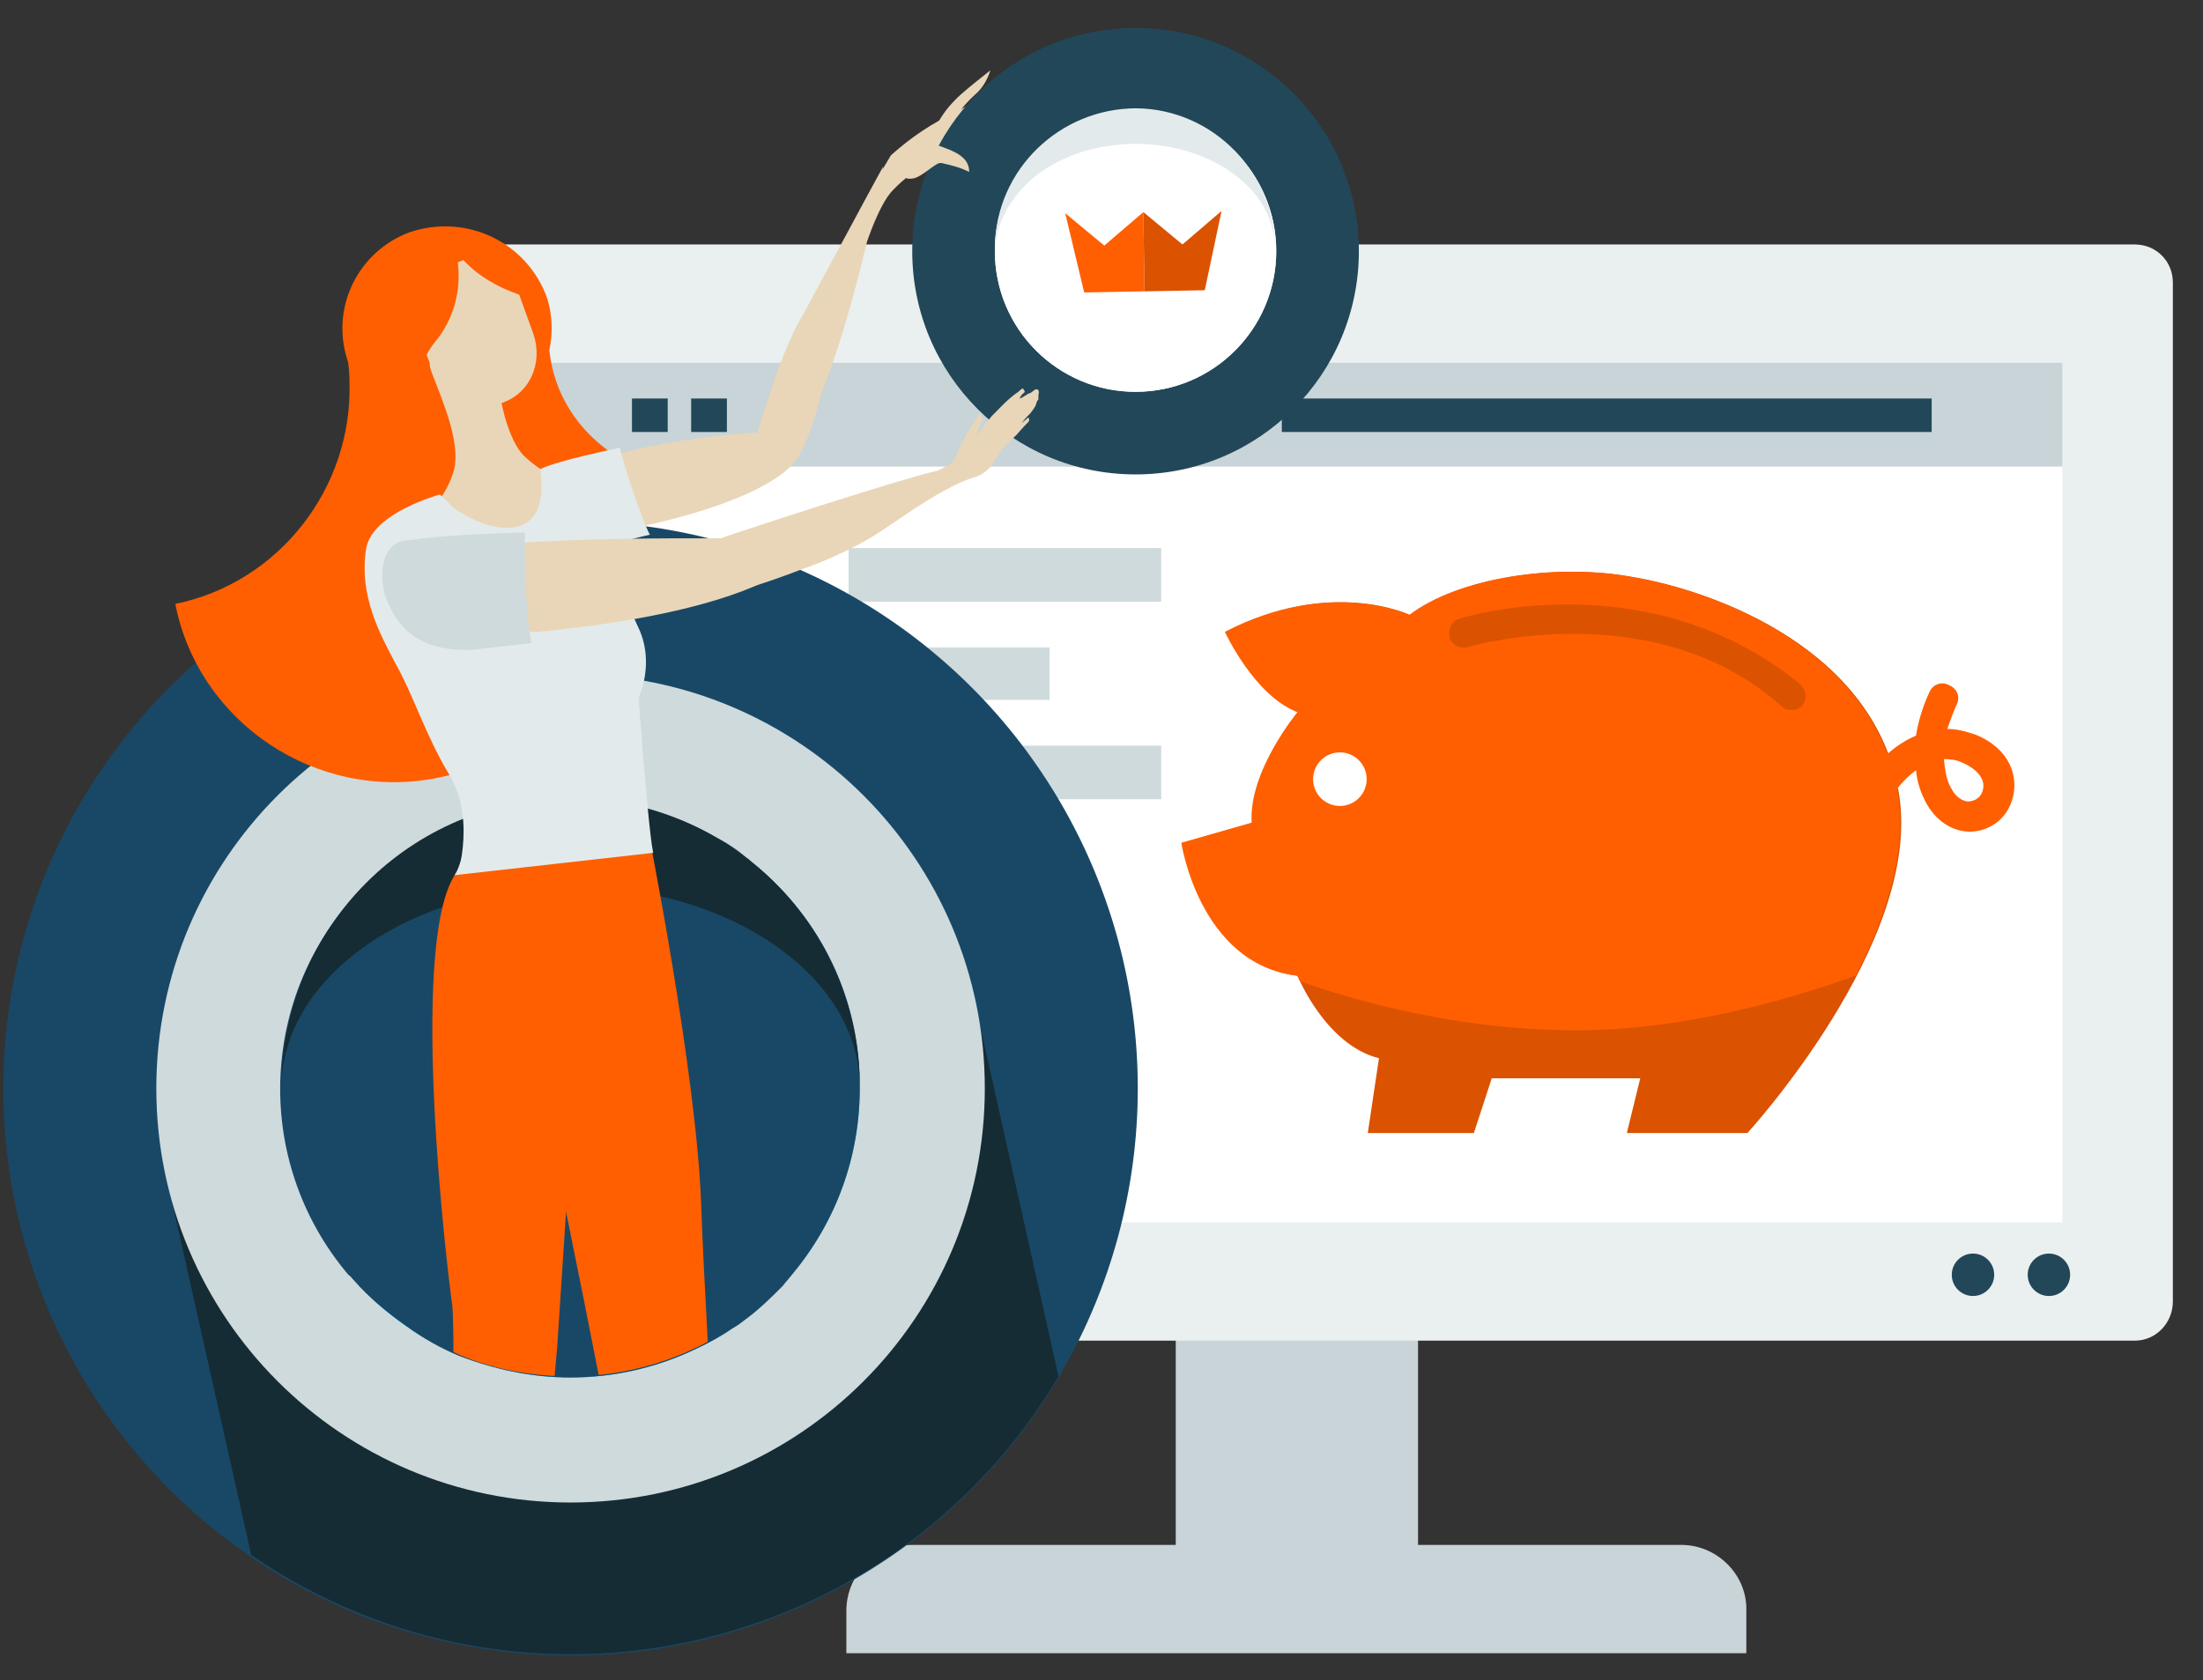 <?xml version="1.0" encoding="utf-8"?>
<!-- Generator: Adobe Illustrator 25.2.3, SVG Export Plug-In . SVG Version: 6.00 Build 0)  -->
<svg version="1.1" id="Layer_1" xmlns="http://www.w3.org/2000/svg" xmlns:xlink="http://www.w3.org/1999/xlink" x="0px" y="0px"
	 viewBox="0 0 197.3 150.5" style="enable-background:new 0 0 197.3 150.5;" xml:space="preserve">
<rect x="0" y="0" width="197.3" height="150.5" fill="#333333" stroke="none"/>
<style type="text/css">
	.st0{fill:#C8D4D7;}
	.st1{fill:#EAEFEF;}
	.st2{fill:#FFFFFF;}
	.st3{fill:#224759;}
	.st4{fill:#DB5200;}
	.st5{fill:#FF5F00;}
	.st6{fill:#CFDADD;}
	.st7{fill:#194866;}
	.st8{fill:#152C35;}
	.st9{fill:#00B1FF;}
	.st10{clip-path:url(#SVGID_2_);}
	.st11{fill:#E9D6B8;}
	.st12{fill:#E3EAEC;}
</style>
<g>
	<g>
		<g>
			<path class="st0" d="M150.6,138.4H127v-19.8h-21.7v19.8H81.7c-3.2,0-5.9,2.6-5.9,5.9v3.8h80.6v-3.8
				C156.5,141.1,153.8,138.4,150.6,138.4z"/>
			<g>
				<path class="st1" d="M191.2,120.1H42.3c-1.9,0-3.4-1.5-3.4-3.4V25.3c0-1.9,1.5-3.4,3.4-3.4h148.9c1.9,0,3.4,1.5,3.4,3.4v91.3
					C194.6,118.5,193.1,120.1,191.2,120.1z"/>
				<rect x="48.8" y="32.5" class="st2" width="135.9" height="77"/>
				<rect x="48.8" y="32.5" class="st0" width="135.9" height="9.3"/>
				<rect x="114.8" y="35.7" class="st3" width="58.2" height="3"/>
				<rect x="56.6" y="35.7" class="st3" width="3.2" height="3"/>
				<rect x="61.9" y="35.7" class="st3" width="3.2" height="3"/>
			</g>
		</g>
		<circle class="st3" cx="176.7" cy="114.2" r="1.9"/>
		<circle class="st3" cx="183.5" cy="114.2" r="1.9"/>
	</g>
</g>
<g>
	<path class="st4" d="M122.5,101.5h9.5l1.6-4.9h13.3l-1.2,4.9h10.8c0,0,15.6-17,13.6-30.2s-16.7-18.4-23.8-19.6
		c-7-1.3-15.7,0.1-20,3.4c0,0-7-3.4-16.5,1.5c0,0,2.6,5.7,6.5,7.2c0,0-4.4,5.3-4.1,9.9l-6.3,1.8c0,0,1.6,10.8,10.3,11.9
		c0,0,2.5,6.2,7.3,7.4L122.5,101.5z"/>
	<path class="st5" d="M116.4,87.9c3.1,1.1,13,4.4,24.8,4.4c10.3,0,20.3-3.2,25-4.9c2.6-5.1,4.6-10.9,3.8-16.1
		c-2-13.2-16.7-18.4-23.8-19.6c-7-1.3-15.7,0.1-20,3.4c0,0-7-3.4-16.5,1.5c0,0,2.6,5.7,6.5,7.2c0,0-4.4,5.3-4.1,9.9l-6.3,1.8
		c0,0,1.6,10.8,10.3,11.9C116.2,87.4,116.3,87.6,116.4,87.9z"/>
	<g>
		<path class="st4" d="M160.5,63.6c-0.3,0-0.5,0-0.8-0.2c-11.2-10.2-27.6-5.6-28-5.5c-0.7,0.3-1.5,0-1.8-0.6c-0.3-0.7,0-1.5,0.6-1.8
			c0.4-0.2,17-5.3,30.6,5.7c0.6,0.5,0.8,1.2,0.4,1.9C161.3,63.4,160.9,63.6,160.5,63.6z"/>
	</g>
	<circle class="st2" cx="120" cy="69.8" r="2.4"/>
	<g>
		<path class="st5" d="M176.4,74.5c-0.1,0-0.2,0-0.2,0c-1.4-0.1-2.7-0.9-3.6-2.4c-0.5-0.9-0.9-1.9-1-3.1c-1.1,0.8-1.8,1.8-1.8,1.8
			c-0.4,0.6-1.2,0.8-1.9,0.4c-0.6-0.4-0.8-1.2-0.4-1.9c0.7-1.1,2.2-2.6,4.1-3.4c0.2-1.3,0.6-2.6,1.2-3.9c0.3-0.7,1.1-1,1.8-0.6
			c0.7,0.3,1,1.1,0.6,1.8c-0.3,0.7-0.6,1.5-0.8,2.1l0,0c0.8,0,1.6,0.2,2.5,0.5c3.2,1.3,3.8,3.8,3.4,5.5
			C179.9,73.2,178.3,74.5,176.4,74.5z M174.1,68c0.1,1.2,0.3,2.1,0.7,2.7c0.2,0.4,0.7,1,1.4,1.1c0.8,0,1.3-0.5,1.4-1.1
			c0.2-0.9-0.5-1.8-1.9-2.4C175.3,68.1,174.7,68,174.1,68z"/>
	</g>
</g>
<g>
	<polygon class="st6" points="86,66.8 76,66.8 76,66.8 76,71.6 76,71.6 86,71.6 86,71.6 	"/>
	<polygon class="st6" points="104,66.8 89.8,66.8 89.8,66.8 89.8,71.6 89.8,71.6 104,71.6 104,71.6 	"/>
	<polygon class="st6" points="94,58 76,58 76,58 76,62.7 76,62.7 94,62.7 94,62.7 	"/>
	<polygon class="st6" points="104,49.1 76,49.1 76,49.1 76,53.9 76,53.9 104,53.9 104,53.9 	"/>
</g>
<g>
	<circle class="st7" cx="51.1" cy="97.5" r="50.8"/>
	<path class="st8" d="M94.8,123.3c-14.3,24.1-45.4,32.1-69.5,17.8c-1-0.6-1.9-1.2-2.8-1.8l-7.6-33.9l72.3-16.1L94.8,123.3z"/>
	<path class="st6" d="M51.1,60.4C30.6,60.4,14,77,14,97.5s16.6,37.1,37.1,37.1S88.2,118,88.2,97.5S71.6,60.4,51.1,60.4L51.1,60.4z"
		/>
	<path class="st9" d="M77,97.5c0,14.3-11.6,25.9-25.9,25.9s-25.9-11.6-25.9-25.9s11.6-25.9,25.9-25.9C65.4,71.5,77,83.1,77,97.5z"/>
	<path class="st7" d="M77,97.5c0,6.1-2.1,11.9-6,16.6c-0.3,0.4-0.6,0.7-0.9,1.1c-1,1-2,2-3.2,2.9c-0.4,0.3-0.9,0.7-1.3,0.9
		c-1,0.7-2.1,1.3-3.2,1.8c-3.5,1.7-7.4,2.6-11.3,2.6c-3.4,0-6.7-0.7-9.9-1.9c-1.7-0.7-3.3-1.6-4.8-2.7c-1.7-1.2-3.3-2.5-4.7-4.1
		c-0.2-0.2-0.3-0.4-0.5-0.5c-8.8-10.4-8-25.8,1.8-35.2l0.2-0.2c0.9-0.9,1.8-1.7,2.9-2.4c1.3-0.9,2.8-1.7,4.2-2.4
		c0.2-0.1,0.5-0.2,0.7-0.3c0.5-0.2,1-0.4,1.6-0.6l0.8-0.3c0.2-0.1,0.4-0.1,0.6-0.2c2.3-0.7,4.7-1,7.1-1c1.5,0,3,0.1,4.5,0.4l1.1,0.2
		c1.1,0.2,2.1,0.5,3.2,0.9c0.1,0,0.2,0.1,0.3,0.1c1.4,0.5,2.7,1.1,3.9,1.8c1,0.5,1.9,1.1,2.7,1.8c0.3,0.2,0.5,0.4,0.7,0.6
		C73.6,82.3,77.1,89.7,77,97.5z"/>
	<path class="st8" d="M51.1,79.4c14.3,0,25.9,8.1,25.9,18c0-14.3-11.6-25.9-25.9-25.9s-25.9,11.6-25.9,26
		C25.2,87.5,36.8,79.4,51.1,79.4z"/>
</g>
<g>
	<g>
		<defs>
			<path id="SVGID_1_" d="M141.8-17.9H69.1l-41.8,37c0,2-22.4,47.7-22.4,47.7L28.3,85c-5,9.1-4.2,20.8,2.9,29.1
				c0.2,0.2,0.3,0.4,0.5,0.5c1.4,1.5,3,2.9,4.7,4.1c1.5,1,3.1,1.9,4.8,2.7c3.1,1.3,6.5,1.9,9.9,1.9c3.9,0,7.8-0.9,11.3-2.6
				c1.1-0.5,2.1-1.2,3.2-1.8c0.4-0.3,0.9-0.6,1.3-0.9c1.1-0.9,2.2-1.8,3.2-2.9c0.3-0.3,0.6-0.7,0.9-1.1c3.9-4.6,6-10.5,6-16.6
				c0-1.4-0.1-2.7-0.3-4h65.1L141.8-17.9z"/>
		</defs>
		<clipPath id="SVGID_2_">
			<use xlink:href="#SVGID_1_"  style="overflow:visible;"/>
		</clipPath>
		<g class="st10">
			<path class="st5" d="M49.2,31.4c-1.6-0.8-3.4-1.1-5.2-1.1c-5.8,0.3-10.1,5.3-9.8,11.1s5.3,10.1,11.1,9.8
				c5.5-0.3,9.8-4.9,9.8-10.4C51.7,38.6,49.6,35.2,49.2,31.4z"/>
			<path class="st5" d="M34.5,30.2c-1.2,0-2.4,0.2-3.6,0.4c0.2,1.2,0.4,2.4,0.4,3.6c0.3,9.5-6.3,18-15.6,19.9
				c2.1,10.7,12.7,17.7,23.4,15.6C49.8,67.6,56.8,57,54.7,46.3C52.8,36.5,44.2,29.9,34.5,30.2L34.5,30.2z"/>
			<path class="st11" d="M50.7,44.2c-0.4-1,0.2-1.9,1.6-2.5c7.2-2.9,18.3-3.1,18.3-3.1s1.5,1.1,0.7,2.5c-0.9,1.7-5.5,4.5-16,6.5
				C52.5,48.2,51.4,45.8,50.7,44.2z"/>
			<path class="st11" d="M76.1,26.6c-1.4-1.1-2.6,1.8-4.1,1.5c-1.7,2.6-3.3,7.8-4.5,11.7c-0.5,1.4,1.3,2.2,2.3,2.3
				c1.8,0.2,3-4,3.8-7C74.4,32.5,75.3,30.2,76.1,26.6z"/>
			<path class="st12" d="M55.5,40.1c-2.2,0.5-4.6,1-6.6,1.7c-1.8,0.7-2.5,1.9-2,3.1c0.8,2,2.2,5,5.9,4.3c2.1-0.4,3.6-0.9,5.4-1.3
				C57.4,46.4,55.8,41.4,55.5,40.1z"/>
			<path class="st5" d="M40.6,78.6c-3.9,6.8-0.6,34.8-0.1,38.3c0.4,3.4-0.3,43.7-0.3,43.7l6.1-0.1l3.6-39.8l2.7-41.3
				C52.6,79.4,44.6,71.8,40.6,78.6z"/>
			<path class="st5" d="M44.1,75.9l8.2,40.6l8.7,44.1h4.7l-0.2-6.1c0,0-2.3-34.7-2.7-46.5c-0.4-11.8-4.8-33.8-4.8-33.8L44.1,75.9z"
				/>
			<path class="st11" d="M82.6,14.1c0.4-1,1-1.8,1.7-2.4c0.6-0.4,4-1.6,4-1.6c-0.5,0.7-1.2,1.4-2,1.6C85,12.3,83.7,13.1,82.6,14.1z"
				/>
			<path class="st11" d="M84.4,12.6c0.7-1.4,2-2.4,3.5-2.8c0.8-0.2,1.6-0.9,2-1.7c-1.3,0.4-2.4,0.9-3.5,1.5c-0.7,0.4-1.4,0.7-2,1.1
				C82,12,83.3,15.8,84.4,12.6z"/>
			<path class="st11" d="M76.3,25.6c1.1-3.3,2.3-7.2,3.7-8.6c2-2.1,3.8-2.4,4.5-4.4c0-0.3,0.2-0.4,0.2-0.6c0.2-0.5,0.5-1.2,0.6-1.3
				S86,9.9,85.7,10c-2.2,1-4.1,2.3-5.9,3.9c-2.2,3.6-4.2,7.5-6,11.5C72.7,28.5,74.8,30,76.3,25.6z"/>
			<path class="st11" d="M84.1,12.5c0,0-0.7-0.3-0.5-0.7c0.5-1.1,1.1-2,1.9-2.8c0.5-0.6,3.2-2.7,3.2-2.7c-0.3,0.9-0.7,1.6-1.4,2.2
				C86.1,9.6,85.1,11,84.1,12.5z"/>
			<path class="st11" d="M71.1,29.7c0.8,2.2-0.7,8.9,0.6,9c4-5.7,7.4-23.8,7.4-23.8L71.1,29.7z"/>
			<path class="st5" d="M49,26.7c1.5,4.9-1.3,10.2-6.2,11.7s-10.2-1.3-11.7-6.2c-1.5-4.7,1-9.7,5.6-11.4
				C41.8,19.1,47.2,21.7,49,26.7z"/>
			<path class="st11" d="M34.9,49.3c0,0,7.2,6.5,12.4,5.8s7.2-2.7,7.1-4.9c0-2.2-1.2-6-2.8-6.7C50,43,48.4,42.2,47.1,41
				c-1.3-1.1-2.1-4-2.4-6.1s1.4-3.1-0.7-3.3c-2.1-0.2-1.7-1.5-3.2-0.6s-2.7,0.7-2.2,2.2c1.1,2.9,2.9,6.9,1.9,9.4
				C39.6,45.1,38,46.4,34.9,49.3z"/>
			<path class="st11" d="M41.5,23.3L41,23.5c0.3,2.4-0.3,4.8-1.7,6.7c-0.4,0.5-0.8,1-1.1,1.6l0.7,1.7c1.1,2.4,3.9,3.6,6.3,2.5
				c2.3-0.9,3.4-3.5,2.6-6l-1.3-3.6C44.5,25.7,42.8,24.7,41.5,23.3z"/>
			<g>
				<circle class="st3" cx="101.7" cy="22.5" r="20"/>
				<circle class="st2" cx="101.7" cy="22.5" r="12.6"/>
				<circle class="st2" cx="101.7" cy="22.5" r="12.6"/>
				<path class="st12" d="M92.7,15.8c4.8-3.8,12.8-3.9,17.8-0.2c2.5,1.8,3.7,4.3,3.7,6.8c0-6.9-5.5-12.6-12.4-12.7
					c-6.9,0-12.6,5.5-12.7,12.4c0,0.2,0,0.4,0,0.6C89.1,20.3,90.3,17.8,92.7,15.8z"/>
				<polygon class="st5" points="98.9,22 95.4,19.1 97.1,26.2 102.5,26.1 102.4,19 				"/>
				<polygon class="st4" points="109.4,18.9 105.9,21.9 102.4,19 102.5,26.1 107.9,26 				"/>
			</g>
			<path class="st11" d="M79.8,44c0,0,5-2.1,5.4-2.5s0.4-0.8,0.9-1.7s0.6-1.2,1.1-1.9c0.1-0.3,0.4-0.6,0.5-0.9c0,0,0.4,0.4,0.3,0.6
				c-0.1,0.3-0.5,1-0.5,1.3s0.4-0.5,1.3-1.6c0.8-0.8,1.5-1.6,2.4-2.2c0.3-0.3,0.4-0.3,0.4-0.3s0.3,0.3,0.1,0.4s-0.4,0.5-0.4,0.5
				c0.4-0.1,0.6-0.4,1-0.5l0.4-0.3c0.3-0.1,0.4,0.1,0.3,0.5c0,0.1,0,0.3,0,0.4l-0.1,0.1c0,0.1-0.1,0.1-0.1,0.3
				c-0.1,0.3-0.3,0.5-0.5,0.8c-0.3,0.3-0.5,0.5-0.8,0.9l0.6-0.5c0.1,0.1,0.1,0.3,0,0.4C92,37.9,91.6,38.3,91,39
				c-0.8,0.7-1.4,1.4-1.9,2.2c-0.4,0.8-1.1,1.4-2,1.6c-3.3,1.1-7.8,4.7-8.8,5.1C77.2,48.2,79.8,44,79.8,44z"/>
			<path class="st11" d="M81.7,16c0.9-0.1,2.1-1.5,2.6-1.4c0.9,0.2,1.7,0.4,2.5,0.8c0-2-2.9-2.1-3.8-2.9
				C82.1,11.7,79.3,16.3,81.7,16z"/>
			<path class="st12" d="M57.3,56.5c-1-2.2-2-4.4-3.1-6.6c-0.7-1.5,1.5-0.3-0.3-5.4c-0.4-0.8-4.7-2.4-5.5-2.4
				c1.1,8.4-7.2,4.6-8.8,2.4c-1.3,2.5-4.7,7.4-4.7,7.8c1,4.2,2.3,8.3,3.4,12.6c0.4,1.7,1.6,3.2,3,4.2c0,0.4,0,0.8,0.1,1l0.4,2.1
				c0.4,1.7-0.5,5.5-1.1,6.2l17.8-2c-0.3-1.4-0.7-6.4-0.9-8.6L57.3,64c0-0.1-0.1-1.4-0.1-1.5C58,60.6,58.1,58.4,57.3,56.5z"/>
			<path class="st12" d="M39.4,44.3c0,0-6,1.6-6.6,4.8c-0.7,4.3,1.3,7.8,2.6,10.3c1.6,2.8,2.8,6.7,4.9,10.1c2.5,4.3,0.3,9.8,0.8,8.7
				c0.1-0.3,5.8-2.3,8.2-4.7c2.4-2.5-1.2-6.9-2-8.5c-2-3.6-1.4-12.3-3-15.1C42.8,47.9,41.2,46,39.4,44.3z"/>
			<path class="st11" d="M79,47.5c4-2.7,5.6-3.8,4.8-5.3c-3.7,0.9-15.7,4.8-19.5,6.1c-1.4,0.6-3.2,3.9-2.7,4.7
				c0.9,1.4,7.4-0.9,10.2-2C74.2,50.2,77.5,48.6,79,47.5z"/>
			<path class="st11" d="M41.9,52.8c-0.3-1-0.6-3.8,1.6-3.9c9.1-1,26.8-0.6,26.8-0.6s1.7,1.5,0.2,2.6c-1.8,1.4-7.7,4.3-22.3,5.7
				C43.8,56.8,42.5,54.4,41.9,52.8z"/>
			<path class="st6" d="M47,47.7c-3.8,0.1-7.6,0.3-10.5,0.7c-2.7,0.2-2.4,3.7-2,5c0.8,2.1,2.4,5.1,7.9,4.8c1.8-0.2,3.6-0.4,5.2-0.6
				C47,54.5,47,49.7,47,47.7z"/>
		</g>
	</g>
</g>
</svg>
